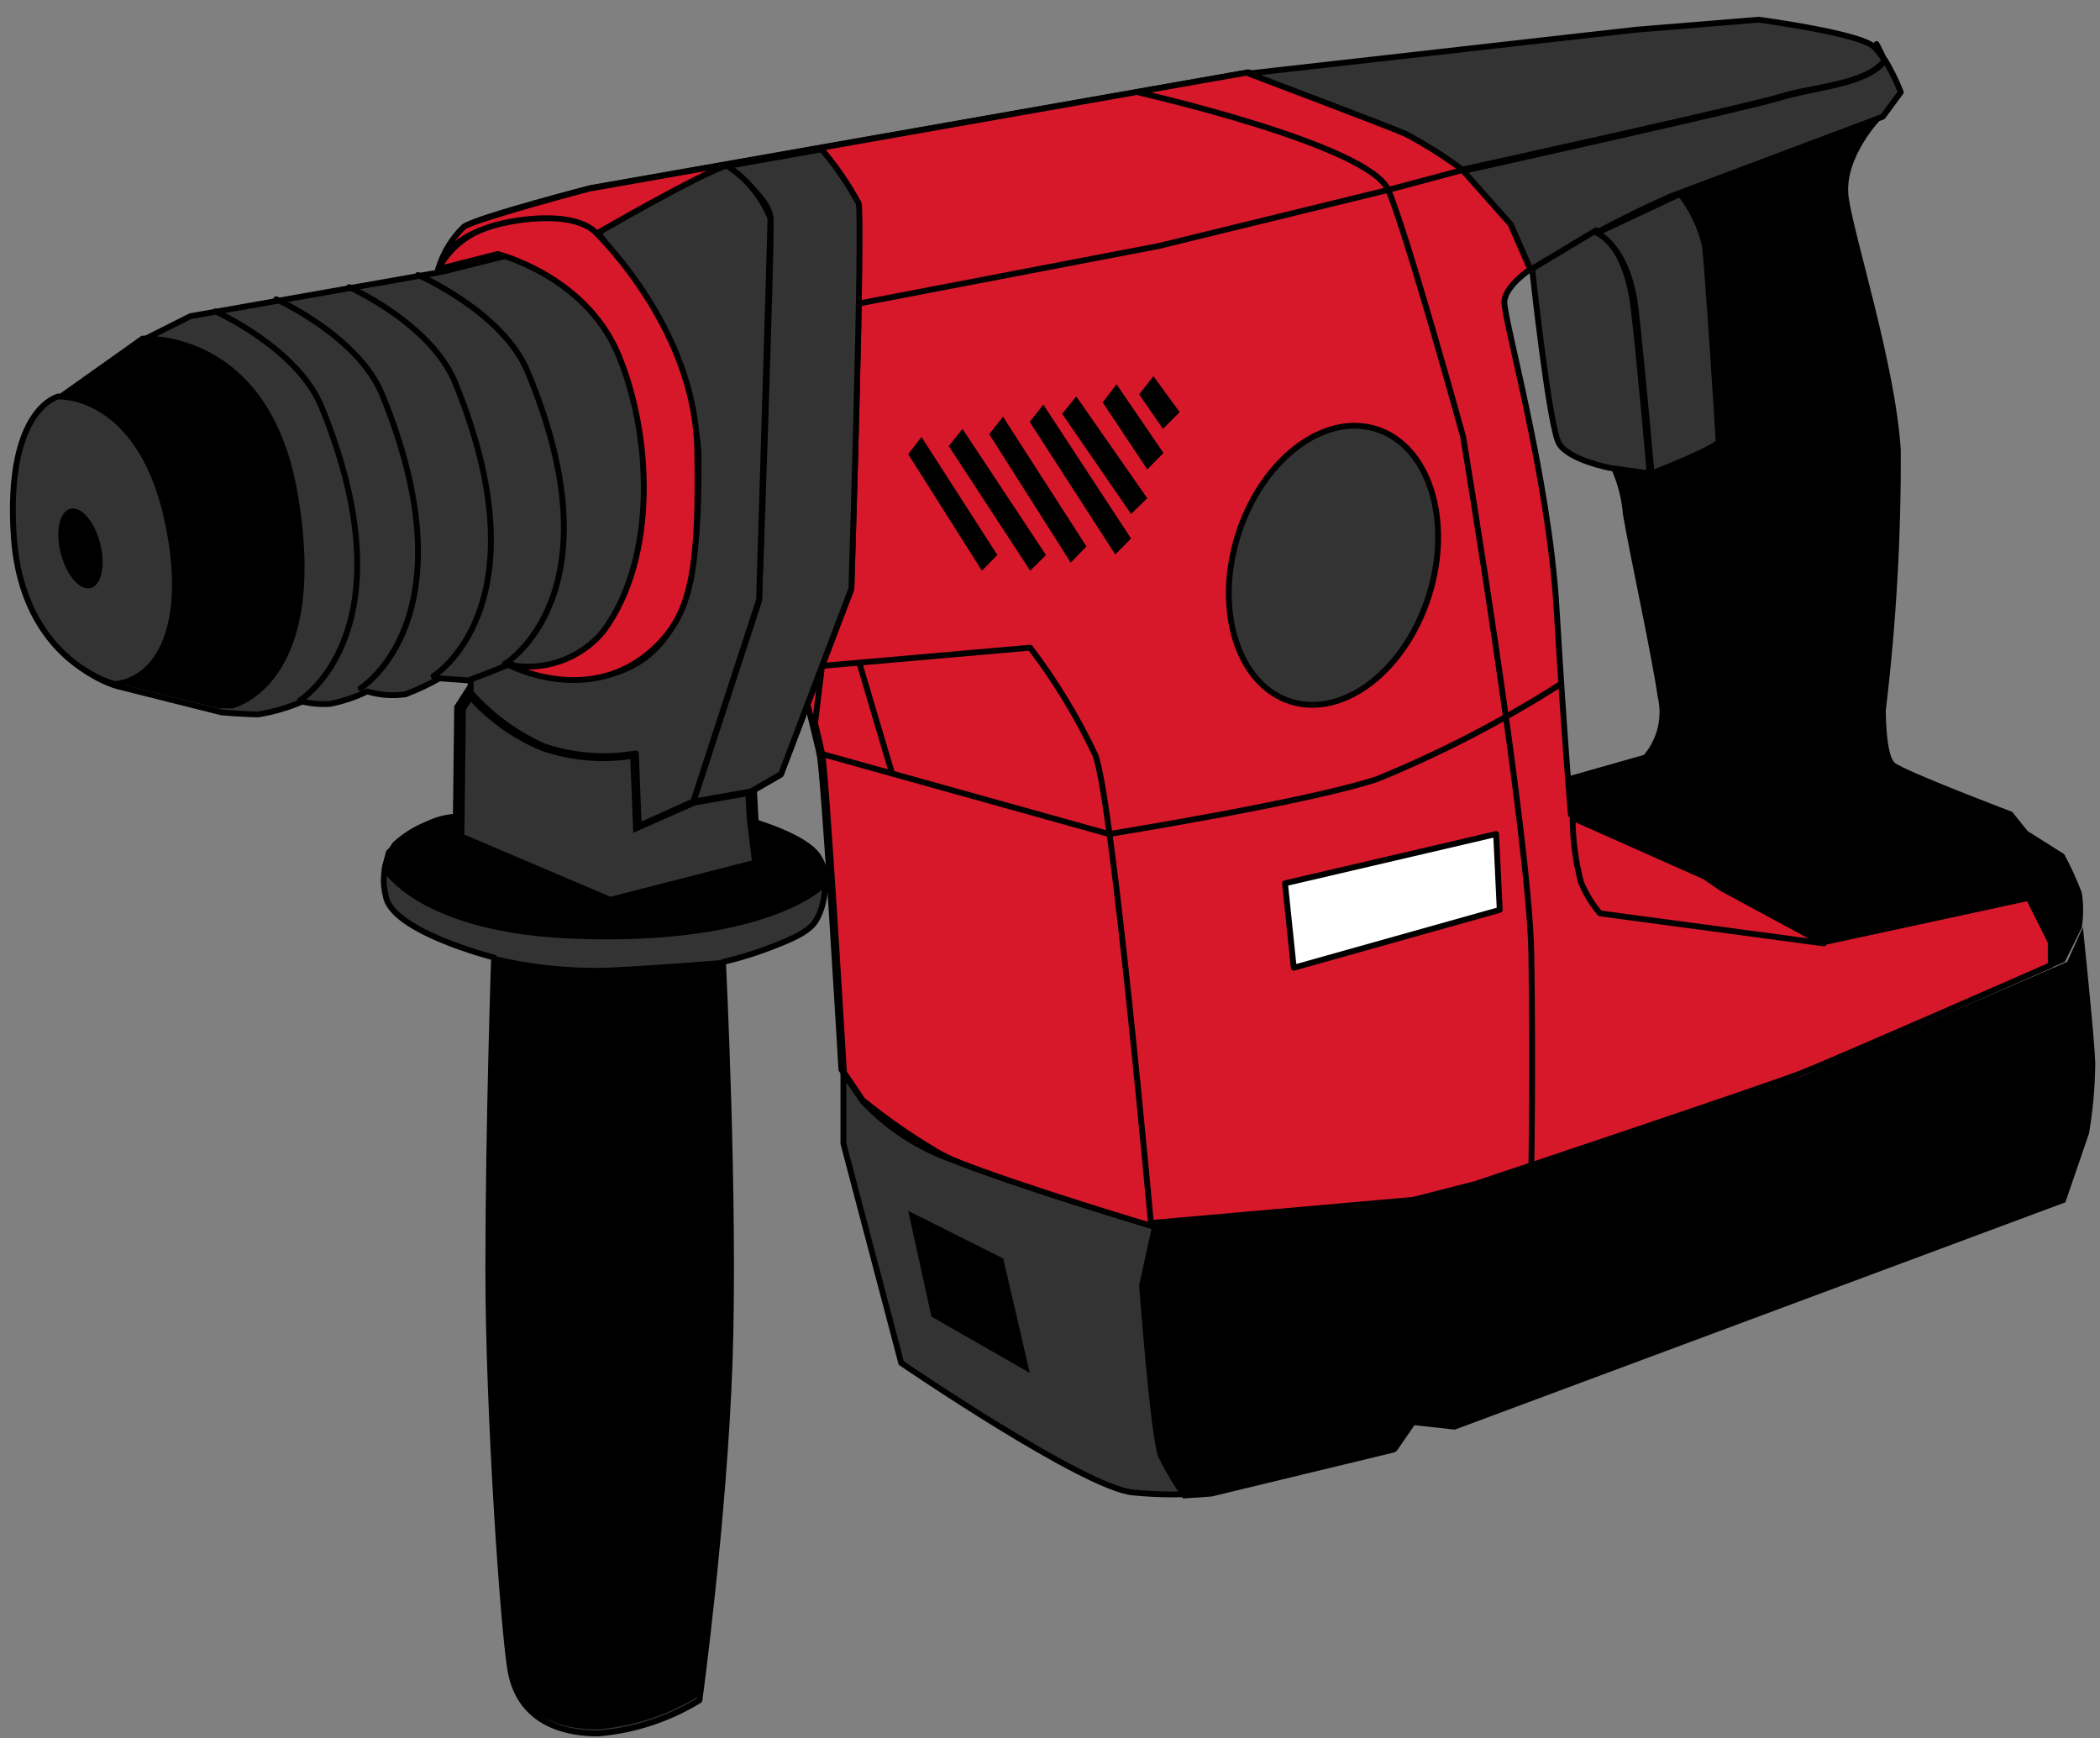 <svg width="180" height="149" viewBox="0 0 180 149" fill="none" xmlns="http://www.w3.org/2000/svg">
<rect x="0" y="0" width="180" height="149" fill="#808080" stroke="none"/>
<g clip-path="url(#clip0_4434_23539)">
<path d="M37.712 23.134C37.712 23.134 38.697 20.145 39.947 19.35C41.197 18.556 50.627 16.115 50.627 16.115L106.981 6.202C106.981 6.202 119.63 10.553 122.489 12.521L125.349 14.507L129.439 19.104L131.181 23.077C131.181 23.077 129.079 24.439 128.947 25.802C128.814 27.164 132.734 40.672 133.416 52.098C134.097 63.525 134.647 69.825 134.647 69.825L137.26 70.941L146.084 74.933L148.565 76.636L156.385 80.741L173.882 76.957L175.776 80.741L175.776 82.727C175.776 82.727 157.162 90.9 154.302 92.016C151.443 93.133 126.485 101.476 126.485 101.476L121.164 102.838L98.687 104.824C98.687 104.824 84.049 100.719 80.072 98.373C77.854 97.079 75.734 95.625 73.729 94.022L72.119 91.676C72.119 91.676 70.642 66.249 70.226 64.509C69.809 62.768 69.109 59.931 69.109 59.931L70.226 57.074L48.373 58.058C46.7 57.84 45.067 57.381 43.526 56.696C42.674 55.958 36.709 41.201 35.951 34.618C35.546 30.702 36.152 26.749 37.712 23.134Z" fill="#D7182A" stroke="black" stroke-width="0.5" stroke-linecap="round" stroke-linejoin="round"/>
<path d="M51.197 19.968L62.047 14.279L70.407 12.8C71.631 14.224 72.7 15.775 73.596 17.427C73.973 18.678 72.973 50.499 72.973 50.499L66.916 66.41L64.312 67.908L64.444 70.392C64.444 70.392 68.954 71.644 70.105 73.37C70.479 74.144 70.683 74.99 70.702 75.851C70.722 76.712 70.557 77.566 70.218 78.357C69.859 79.097 69.652 79.798 66.671 80.955C65.146 81.579 63.575 82.08 61.972 82.453C61.972 82.453 63.01 103.313 62.538 116.758C62.066 130.204 59.953 145.735 59.953 145.735C57.325 147.346 54.359 148.32 51.291 148.579C47.215 148.579 44.366 146.854 43.743 143.118C43.121 139.382 41.856 120.987 41.856 108.813C41.856 96.638 42.347 82.074 42.347 82.074C42.347 82.074 33.516 79.836 33.063 76.783C32.873 76.036 32.845 75.256 32.982 74.496C33.118 73.737 33.416 73.016 33.856 72.383C34.669 71.631 35.617 71.039 36.648 70.639C37.568 70.43 38.475 70.17 39.365 69.861L39.498 60.816L40.366 59.45L40.366 58.331L37.667 58.142C36.734 58.668 35.762 59.125 34.761 59.507C33.662 59.669 32.541 59.585 31.478 59.261C30.477 59.748 29.418 60.105 28.327 60.323C27.517 60.388 26.701 60.324 25.911 60.133C24.703 60.653 23.435 61.022 22.137 61.233C21.081 61.233 19.005 61.062 19.005 61.062L10.098 58.825C10.098 58.825 2.267 56.928 1.531 46.062C0.795 35.196 5.305 34.21 5.305 34.21L12.551 28.995L16.325 27.098L37.856 23.306L51.197 19.968Z" fill="#333333" stroke="black" stroke-width="0.5" stroke-linecap="round" stroke-linejoin="round"/>
<path d="M39.301 71.865L52.281 77.39L64.998 74.131L64.508 70.141L64.377 67.687L59.441 68.549L54.749 70.628L54.504 64.484C51.859 64.962 49.134 64.755 46.592 63.885C44.164 62.88 42.008 61.321 40.299 59.333L39.433 60.681L39.301 71.865Z" stroke="black" stroke-miterlimit="10"/>
<path d="M32.703 74.46C32.703 74.46 35.707 80.066 49.659 80.477C66.006 81.001 70.739 76.011 70.739 76.011C70.981 75.304 70.953 74.534 70.659 73.846C70.365 73.157 69.826 72.599 69.142 72.273C67.651 71.504 66.107 70.836 64.523 70.274L65.017 74.254L52.187 77.506L39.09 71.993L39.09 69.751C38.13 69.795 37.193 70.057 36.353 70.517C35.166 71.176 34.073 71.986 33.102 72.927L32.703 74.46Z" fill="black"/>
<path d="M51.232 148.232C54.291 147.974 57.247 147.002 59.867 145.395C59.867 145.395 61.974 129.887 62.445 116.496C62.915 103.106 61.88 82.283 61.88 82.283C61.88 82.283 57.026 82.699 52.097 82.945C48.78 83.038 45.465 82.688 42.239 81.905C42.239 81.905 41.618 96.411 41.75 108.572C41.882 120.733 43.105 139.059 43.631 142.785C44.158 146.511 47.168 148.232 51.232 148.232Z" fill="black"/>
<path d="M88.299 55.513L70.461 57.076L69.86 61.992C70.067 62.831 70.292 63.802 70.461 64.564C70.837 66.318 72.339 91.928 72.339 91.928L73.935 94.291C75.924 95.906 78.026 97.371 80.225 98.674C84.168 101.037 98.683 105.172 98.683 105.172C98.683 105.172 95.36 68.433 93.876 64.698C92.338 61.447 90.469 58.369 88.299 55.513Z" fill="#D7182A" stroke="black" stroke-width="0.5" stroke-linecap="round" stroke-linejoin="round"/>
<path d="M1.186 45.817C1.927 56.614 9.812 58.498 9.812 58.498L18.78 60.722H19.882C19.882 60.722 28.242 58.989 25.582 42.708C23.264 27.953 12.13 28.782 12.13 28.782L4.834 33.964C4.834 33.964 0.445 35.038 1.186 45.817Z" fill="black"/>
<path d="M14.555 45.609C12.376 33.586 4.996 33.984 4.996 33.984C4.996 33.984 0.485 34.991 1.173 45.856C1.861 56.72 9.852 58.639 9.852 58.639C13.14 58.316 16.142 54.441 14.555 45.609Z" fill="#333333" stroke="black" stroke-width="0.5" stroke-linecap="round" stroke-linejoin="round"/>
<path d="M7.769 50.399C8.701 50.159 9.067 48.445 8.585 46.57C8.104 44.695 6.958 43.369 6.025 43.608C5.093 43.848 4.727 45.562 5.209 47.437C5.69 49.312 6.836 50.638 7.769 50.399Z" fill="black"/>
<path d="M122.49 51.015C124.507 44.562 122.475 38.185 117.95 36.771C113.426 35.356 108.122 39.44 106.105 45.893C104.088 52.345 106.121 58.722 110.646 60.136C115.17 61.551 120.473 57.467 122.49 51.015Z" fill="#333333" stroke="black" stroke-width="0.5" stroke-linecap="round" stroke-linejoin="round"/>
<path d="M77.848 38.932L78.986 37.455L85.487 47.569L84.165 48.915L77.848 38.932Z" fill="black"/>
<path d="M81.32 38.233L82.5 36.761L89.655 47.573L88.304 48.915L81.32 38.233Z" fill="black"/>
<path d="M84.793 37.215L85.973 35.719L93.127 46.84L91.776 48.221L84.793 37.215Z" fill="black"/>
<path d="M88.265 36.162L89.427 34.677L96.946 46.155L95.596 47.526L88.265 36.162Z" fill="black"/>
<path d="M91.043 35.467L92.252 33.983L98.335 42.701L96.951 44.053L91.043 35.467Z" fill="black"/>
<path d="M94.516 34.485L95.707 32.941L99.725 38.826L98.341 40.233L94.516 34.485Z" fill="black"/>
<path d="M97.641 33.805L98.871 32.246L101.113 35.323L99.684 36.761L97.641 33.805Z" fill="black"/>
<path d="M43.49 19.601C46.011 19.894 48.55 20.002 51.087 19.924L73.706 25.996L99.327 21.085L119.022 16.27L125.422 14.557L122.554 12.559C119.686 10.655 107 6.202 107 6.202L50.479 16.175C50.479 16.175 40.983 18.687 39.768 19.429C38.735 20.425 37.977 21.671 37.565 23.046V23.179C38.001 21.998 38.826 21 39.902 20.35C40.979 19.7 42.244 19.436 43.49 19.601Z" fill="#D7182A" stroke="black" stroke-width="0.5" stroke-linecap="round" stroke-linejoin="round"/>
<path d="M134.798 70.098C134.803 71.955 135.042 73.804 135.51 75.602C135.906 76.579 136.457 77.486 137.142 78.289L156.328 80.863L147.588 76.143L146.125 75.135L134.798 70.098Z" fill="#D7182A" stroke="black" stroke-width="0.5" stroke-linecap="round" stroke-linejoin="round"/>
<path d="M107.018 6.343L140.228 2.558L150.782 1.687C150.782 1.687 159.519 2.861 160.692 4.053C161.634 5.228 162.387 6.543 162.923 7.951L161.373 10.052C161.373 10.052 157.968 13.477 158.46 16.94C158.952 20.403 162.469 31.303 162.923 38.57C162.958 46.033 162.528 53.491 161.637 60.9C161.637 60.9 161.637 64.685 162.394 65.367C163.15 66.048 172.474 69.587 172.474 69.587L173.798 71.233L176.938 73.22C177.506 74.278 178.005 75.371 178.432 76.494C178.594 77.496 178.594 78.519 178.432 79.522L176.994 82.436L175.822 82.947L175.822 80.96L173.93 77.175L156.455 80.96L147.642 76.172L146.167 75.15L134.819 70.041L134.573 66.502L140.909 64.704C141.486 64.02 141.892 63.209 142.096 62.337C142.3 61.466 142.295 60.559 142.081 59.689C141.59 56.207 139.717 47.654 139.112 44.115C139.009 42.81 138.689 41.531 138.167 40.33C138.167 40.33 133.836 39.706 133.344 37.473C132.852 35.24 131.453 23.336 131.453 23.336L129.713 19.362L125.628 14.764C124.094 13.63 122.482 12.605 120.805 11.698C118.876 10.847 107.018 6.343 107.018 6.343Z" fill="black"/>
<path d="M161.538 5.176C161.28 4.767 160.983 4.384 160.65 4.032C159.478 2.85 150.747 1.688 150.747 1.688L140.202 2.55L107.018 6.302C107.018 6.302 118.866 10.766 120.529 11.498C122.206 12.396 123.816 13.412 125.348 14.536C125.348 14.536 149.915 9.134 152.656 8.271C155.396 7.408 160.007 7.258 161.538 5.176Z" fill="#333333" stroke="black" stroke-width="0.5" stroke-linecap="round" stroke-linejoin="round"/>
<path d="M160.843 3.771C160.969 3.986 161.085 4.219 161.19 4.466C161.085 4.219 160.969 3.986 160.843 3.771Z" fill="#333333" stroke="black" stroke-width="0.5" stroke-linecap="round" stroke-linejoin="round"/>
<path d="M161.19 4.465L161.537 5.16L161.19 4.465Z" fill="#333333" stroke="black" stroke-width="0.5" stroke-linecap="round" stroke-linejoin="round"/>
<path d="M161.586 5.16C160.057 7.259 155.506 7.467 152.711 8.337C149.916 9.207 125.423 14.652 125.423 14.652L129.502 19.247L131.239 23.218C135.053 20.81 139.036 18.681 143.155 16.846L161.379 10.001L162.927 7.902C162.553 6.954 162.105 6.037 161.586 5.16Z" fill="#333333" stroke="black" stroke-width="0.5" stroke-linecap="round" stroke-linejoin="round"/>
<path d="M136.806 19.745C136.806 19.745 139.379 20.867 140.027 26.437C140.675 32.007 141.397 40.581 141.397 40.581L137.99 40.105C137.99 40.105 134.492 39.44 133.64 38.033C132.788 36.627 131.326 23.034 131.326 23.034L136.806 19.745Z" fill="#333333" stroke="black" stroke-width="0.5" stroke-linecap="round" stroke-linejoin="round"/>
<path d="M141.565 40.581C141.565 40.581 147.3 38.343 147.3 37.835C147.3 37.327 146.382 23.052 146.134 21.039C145.756 19.434 145.032 17.927 144.012 16.62L136.882 19.967C136.882 19.967 139.596 21.096 140.208 26.588C140.82 32.08 141.565 40.581 141.565 40.581Z" fill="#333333" stroke="black" stroke-width="0.5" stroke-linecap="round" stroke-linejoin="round"/>
<path d="M72.291 91.976V98.013L77.248 116.823C77.248 116.823 92.934 127.544 97.115 127.921C99.38 128.148 101.662 128.148 103.927 127.921L119.556 124.159L120.918 122.184L123.396 118.422L124.38 102.358L121.296 103.148L98.837 105.123C98.837 105.123 87.371 101.7 81.808 99.481C78.816 98.444 76.121 96.701 73.956 94.402L72.291 91.976Z" fill="#333333" stroke="black" stroke-width="0.5" stroke-linecap="round" stroke-linejoin="round"/>
<path d="M178.533 79.474C178.533 79.474 179.52 88.913 179.596 91.103C179.575 93.121 179.397 95.134 179.064 97.125L177.034 103.053L124.703 122.535L120.908 122.119L123.394 118.344L124.38 102.222L126.619 101.656L154.493 92.217L176.009 82.948L177.186 82.438L178.533 79.474Z" fill="black"/>
<path d="M98.744 105.127L97.641 110.176C97.641 110.176 98.611 123.331 99.296 124.907C99.902 126.14 100.608 127.321 101.409 128.438L103.864 128.267L119.584 124.47L123.39 118.605L124.38 102.393L121.278 103.19L98.744 105.127Z" fill="black"/>
<path d="M66.05 18.804C66.181 20.698 65.074 51.455 65.074 51.455L59.442 68.709L64.36 67.838L66.951 66.342L72.976 50.451C72.976 50.451 73.971 18.671 73.596 17.421C72.704 15.771 71.641 14.222 70.423 12.8L62.108 14.277C62.108 14.277 66.05 16.777 66.05 18.804Z" fill="#333333" stroke="black" stroke-width="0.5" stroke-linecap="round" stroke-linejoin="round"/>
<path d="M51.257 19.953C51.257 19.953 59.879 30.762 59.879 39.466C59.879 48.17 59.541 58.011 49.209 58.22C47.311 58.187 45.443 57.727 43.743 56.874C42.747 57.367 40.343 58.239 40.343 58.239L40.343 59.358C42.087 61.325 44.226 62.896 46.617 63.966C49.157 64.823 51.867 65.031 54.506 64.573L54.751 70.792L59.428 68.687L65.063 51.412C65.063 51.412 66.04 19.555 66.04 18.721C65.287 16.851 63.973 15.267 62.283 14.188C59.879 14.966 51.257 19.953 51.257 19.953Z" fill="#333333" stroke="black" stroke-width="0.5" stroke-linecap="round" stroke-linejoin="round"/>
<path d="M110.143 75.712L110.893 82.947L128.548 77.989L128.239 71.487L110.143 75.712Z" fill="white" stroke="black" stroke-width="0.5" stroke-linecap="round" stroke-linejoin="round"/>
<path d="M97.641 7.938C97.641 7.938 117.347 12.401 119 16.297C120.654 20.193 125.405 37.403 125.405 37.403C125.405 37.403 131.105 71.746 131.258 81.788C131.41 91.83 131.258 99.963 131.258 99.963" stroke="black" stroke-width="0.5" stroke-linecap="round" stroke-linejoin="round"/>
<path d="M70.208 64.556L95.055 71.487C95.055 71.487 112.113 68.745 118.045 66.772C123.518 64.534 128.777 61.812 133.757 58.638" stroke="black" stroke-width="0.5" stroke-linecap="round" stroke-linejoin="round"/>
<path d="M73.68 56.902L76.458 66.278" stroke="black" stroke-width="0.5" stroke-linecap="round" stroke-linejoin="round"/>
<path d="M77.848 103.782L79.837 112.847L88.266 117.673L85.993 107.87L77.848 103.782Z" fill="black"/>
<path d="M18.465 26.69C18.465 26.69 25.507 29.832 27.575 34.906C35.38 54.102 25.712 60.027 25.712 60.027" stroke="black" stroke-width="0.5" stroke-linecap="round" stroke-linejoin="round"/>
<path d="M23.675 25.648C23.675 25.648 30.723 28.808 32.774 33.86C40.605 53.045 30.909 58.986 30.909 58.986" stroke="black" stroke-width="0.5" stroke-linecap="round" stroke-linejoin="round"/>
<path d="M29.925 24.607C29.925 24.607 36.973 27.749 39.024 32.823C46.855 52.019 37.159 57.944 37.159 57.944" stroke="black" stroke-width="0.5" stroke-linecap="round" stroke-linejoin="round"/>
<path d="M35.829 23.565C35.829 23.565 43.059 26.725 45.188 31.776C53.243 50.961 43.27 56.902 43.27 56.902" stroke="black" stroke-width="0.5" stroke-linecap="round" stroke-linejoin="round"/>
<path d="M43.49 56.947C44.984 57.272 46.538 57.182 47.984 56.686C49.43 56.19 50.714 55.308 51.694 54.135C56.442 47.731 55.815 37.032 52.967 30.324C50.118 23.616 42.655 21.773 42.655 21.773L37.565 23.065C38.438 21.389 39.93 20.121 41.724 19.531C43.453 18.866 49.017 17.878 51.087 19.949C53.157 22.02 59.613 29.45 59.765 38.571C59.917 47.693 59.423 51.873 56.879 54.743C51.276 61.127 43.49 56.947 43.49 56.947Z" fill="#D7182A" stroke="black" stroke-width="0.5" stroke-linecap="round" stroke-linejoin="round"/>
</g>
<defs>
<clipPath id="clip0_4434_23539">
<rect width="180" height="149" fill="white"/>
</clipPath>
</defs>
</svg>
